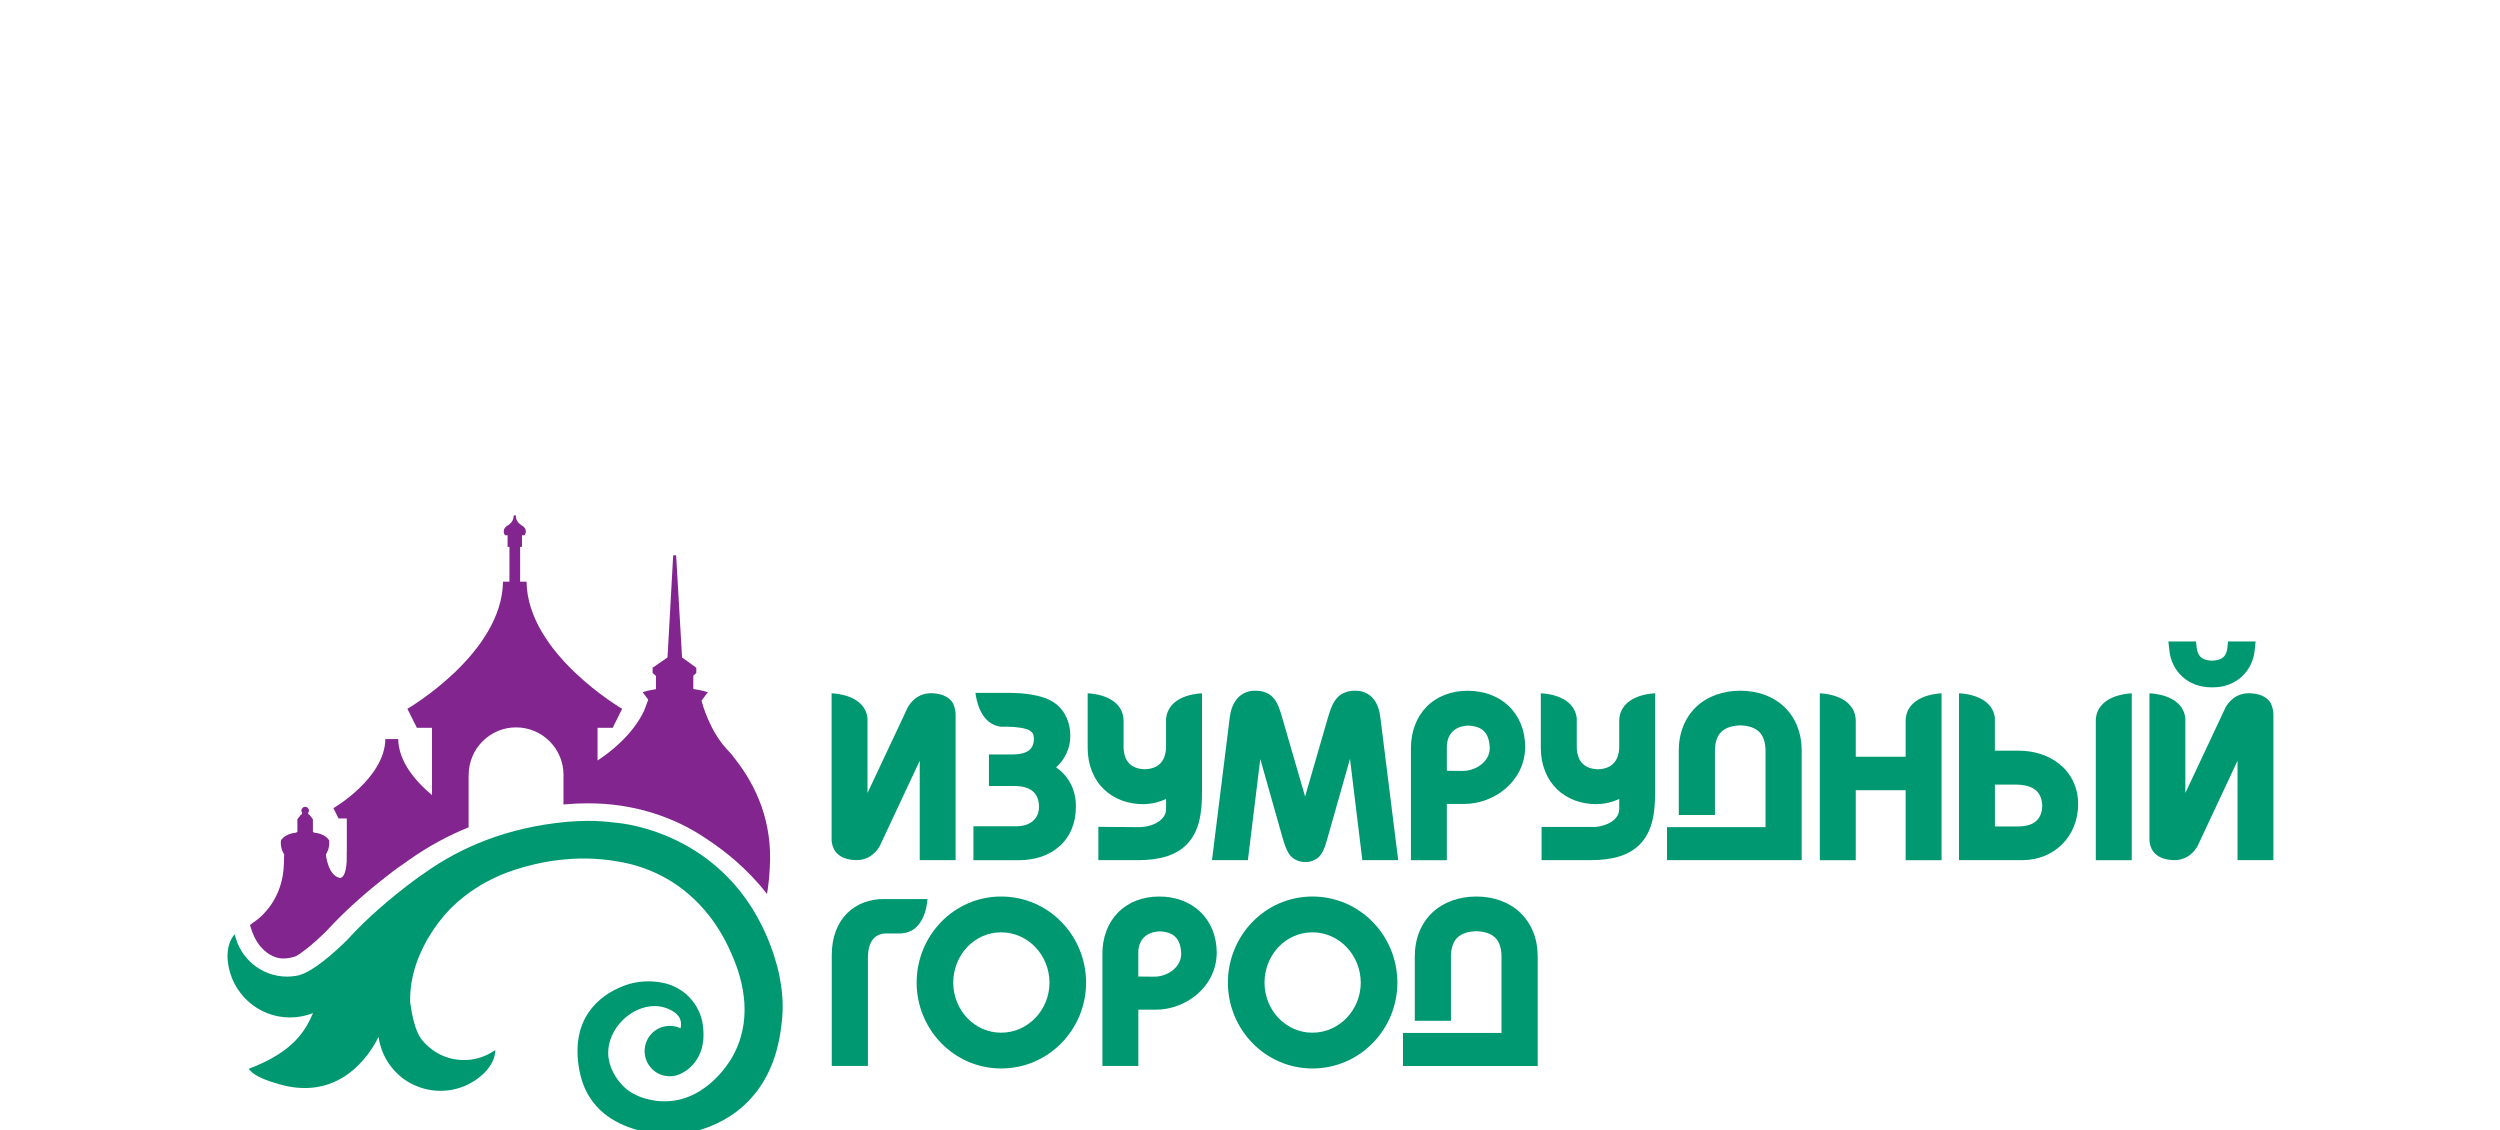 <?xml version="1.0" encoding="UTF-8"?> <svg xmlns="http://www.w3.org/2000/svg" width="230" height="104" viewBox="0 0 230 104" fill="none"><g clip-path="url(#clip0_1424_678)"><path d="M71.771 90.125C71.665 89.496 71.509 88.877 71.32 88.285L71.331 88.293C67.736 76.549 57.051 75.72 56.625 75.689C55.822 75.577 54.983 75.52 54.114 75.52H54.079C53.467 75.52 52.841 75.55 52.202 75.605C46.585 76.109 42.318 78.02 39.212 80.213C38.818 80.479 38.428 80.752 38.045 81.037C37.99 81.076 37.941 81.117 37.887 81.155C37.75 81.259 37.614 81.363 37.477 81.467C34.655 83.638 32.988 85.325 31.953 86.464C30.704 87.694 28.797 89.389 27.473 89.731C27.401 89.745 27.333 89.761 27.259 89.775C27.248 89.775 27.238 89.778 27.227 89.78C26.964 89.824 26.697 89.849 26.423 89.849C24.055 89.849 22.08 88.178 21.596 85.95C20.733 86.897 20.957 88.428 20.957 88.428C20.957 88.441 20.959 88.452 20.959 88.469C21.279 91.358 23.719 93.608 26.686 93.608C27.431 93.608 28.145 93.46 28.8 93.2C28.12 94.767 27.06 96.757 22.883 98.332C22.883 98.332 22.981 98.485 23.227 98.688C23.227 98.688 23.353 98.808 23.675 98.986C23.683 98.992 23.689 98.994 23.697 99H23.683C23.683 99 23.697 99.003 23.716 99.011C23.733 99.019 23.752 99.027 23.771 99.038C24.099 99.211 24.596 99.424 25.32 99.638C31.166 101.541 34.005 97.056 34.83 95.396C34.969 96.396 35.368 97.362 36.021 98.187C36.218 98.43 36.428 98.666 36.668 98.879C37.242 99.4 37.892 99.778 38.578 100.018C40.523 100.717 42.755 100.328 44.356 98.896C44.367 98.888 44.378 98.879 44.386 98.868C44.386 98.868 45.574 97.88 45.566 96.599C43.719 97.927 41.138 97.844 39.376 96.256C39.171 96.073 38.988 95.878 38.821 95.67C38.816 95.662 38.807 95.651 38.802 95.643C38.758 95.585 38.717 95.528 38.673 95.468C38.201 94.756 37.914 93.499 37.736 92.228C37.594 87.127 41.64 83.398 41.64 83.398C42.957 82.144 44.378 81.254 45.801 80.621L45.815 80.61C45.815 80.61 46.328 80.366 47.214 80.071C47.257 80.057 47.301 80.04 47.345 80.027C49.29 79.386 52.869 78.54 56.811 79.255C57.909 79.424 59.365 79.797 60.901 80.599C60.909 80.602 60.922 80.607 60.931 80.613C62.237 81.3 63.594 82.297 64.837 83.748C64.837 83.748 64.856 83.767 64.889 83.811C65.788 84.871 66.608 86.152 67.272 87.697C68.479 90.366 69.293 94.005 67.277 97.409C67.124 97.636 64.753 101.76 60.461 101.284C60.417 101.278 60.376 101.275 60.335 101.267C59.996 101.223 59.647 101.152 59.286 101.045C58.447 100.788 57.909 100.421 57.66 100.218C57.606 100.175 57.554 100.125 57.499 100.079C56.617 99.271 55.967 98.077 55.953 96.902C55.953 96.889 55.953 96.878 55.953 96.867C55.953 94.635 58.024 92.557 60.25 92.557C60.453 92.557 60.655 92.579 60.852 92.617H60.849C60.849 92.617 62.168 92.877 62.548 93.701C62.578 93.77 62.603 93.841 62.619 93.915C62.63 93.959 62.638 94.005 62.644 94.052C62.666 94.219 62.657 94.402 62.614 94.605C62.313 94.46 61.977 94.38 61.619 94.38C60.343 94.38 59.305 95.418 59.305 96.7C59.305 97.981 60.343 99.019 61.619 99.019C62.078 99.019 62.507 98.882 62.868 98.652C62.868 98.652 65.01 97.644 64.695 94.594C64.55 92.664 63.223 91.073 61.436 90.533C61.436 90.533 59.343 89.816 57.09 90.818C55.319 91.566 52.377 93.573 53.309 98.504C54.511 104.846 62.081 104.359 62.081 104.359C62.619 104.337 63.182 104.265 63.761 104.123C66.19 103.556 71.129 101.511 71.9 94.211C72.104 92.727 71.992 91.322 71.768 90.128" fill="#009870"></path><path d="M126.38 64.326C125.997 63.819 125.339 63.532 124.694 63.546C124.071 63.526 123.394 63.745 122.979 64.244C122.572 64.728 122.399 65.276 122.184 65.972L120.069 73.28L117.93 65.914C117.714 65.194 117.547 64.654 117.127 64.178C116.687 63.685 116.023 63.532 115.438 63.546C114.775 63.532 114.133 63.855 113.764 64.345C113.381 64.83 113.209 65.416 113.133 66.043L111.504 79.131H114.805L115.947 69.832L117.979 77.012C118.173 77.65 118.301 78.124 118.607 78.576C118.905 79.052 119.564 79.331 120.091 79.301C120.118 79.301 120.148 79.304 120.178 79.304C120.662 79.304 121.268 79.038 121.544 78.584C121.848 78.135 121.968 77.669 122.156 77.015L124.2 69.813L125.334 79.131H128.634L127.003 66.084C126.926 65.427 126.768 64.824 126.38 64.323" fill="#009870"></path><path d="M135.04 63.548C133.507 63.546 132.163 64.074 131.232 65.038C130.297 65.996 129.803 67.344 129.806 68.841V79.137H133.109V73.962H134.742C137.406 73.956 140.28 71.933 140.318 68.734C140.321 67.185 139.753 65.848 138.786 64.937C137.816 64.022 136.485 63.551 135.04 63.551M136.305 70.309C135.838 70.698 135.174 70.93 134.573 70.925L133.109 70.914V68.671C133.139 67.535 133.841 66.788 135.103 66.757C136.346 66.818 136.996 67.379 137.059 68.803C137.054 69.427 136.775 69.92 136.305 70.312V70.309Z" fill="#009870"></path><path d="M97.159 70.599C97.984 69.863 98.459 68.825 98.465 67.773C98.489 66.333 97.853 65.153 96.815 64.537C95.793 63.918 94.187 63.748 92.782 63.743H89.744V63.748C89.802 64.288 90.184 66.692 92.14 66.862H92.741C93.493 66.856 94.411 67.004 94.714 67.193C95.006 67.401 95.099 67.527 95.118 67.943C95.113 68.458 94.973 68.756 94.725 68.984C94.468 69.211 93.998 69.408 93.187 69.408H90.982V72.313H93.359C94.167 72.316 94.717 72.527 95.05 72.828C95.378 73.129 95.58 73.548 95.588 74.249C95.577 75.336 94.785 75.98 93.616 76.015H89.556V79.137H93.736C95.195 79.137 96.511 78.715 97.473 77.858C98.443 76.998 98.989 75.714 98.981 74.233C99.014 72.732 98.336 71.393 97.162 70.602" fill="#009870"></path><path d="M107.275 66.13V68.775C107.232 70.068 106.54 70.731 105.322 70.772C104.079 70.728 103.418 70.076 103.369 68.775V66.199C103.227 64.019 100.579 63.806 100.066 63.784V68.775C100.06 70.38 100.623 71.725 101.574 72.628C102.519 73.532 103.803 73.981 105.153 73.981C105.877 73.975 106.62 73.822 107.278 73.499V74.422C107.27 74.92 107.046 75.268 106.579 75.596C106.117 75.911 105.423 76.1 104.77 76.097L101.049 76.07V79.134H104.732C106.59 79.129 108.144 78.74 109.182 77.686C110.354 76.489 110.578 74.778 110.584 72.946V63.784C110.078 63.803 107.475 64.011 107.281 66.13" fill="#009870"></path><path d="M164.141 65.024C163.114 64.049 161.685 63.546 160.109 63.546C158.532 63.546 157.093 64.047 156.06 65.024C155.027 65.999 154.443 67.423 154.448 69.077V74.98H157.776V68.948C157.836 67.486 158.535 66.799 160.111 66.733C161.66 66.799 162.371 67.489 162.428 68.948V76.097H153.366V79.134H165.756V69.077C165.761 67.423 165.176 66.002 164.146 65.024" fill="#009870"></path><path d="M189.48 70.303C188.452 69.471 187.114 69.063 185.737 69.063H183.529V66.04C183.27 63.986 180.688 63.8 180.227 63.784V79.134H186.048C187.491 79.134 188.794 78.597 189.72 77.672C190.652 76.741 191.19 75.432 191.187 73.97C191.195 72.423 190.512 71.13 189.48 70.303ZM187.403 75.462C187.092 75.777 186.589 76.029 185.677 76.034H183.532V72.185H185.57C187.382 72.239 187.827 73.102 187.887 74.079C187.887 74.679 187.715 75.142 187.406 75.462H187.403Z" fill="#009870"></path><path d="M175.32 66.229V69.622H170.73V66.297C170.665 64.033 167.963 63.808 167.425 63.786V79.137H170.73V72.699H175.32V79.137H178.623V63.786C178.096 63.808 175.44 64.028 175.32 66.229Z" fill="#009870"></path><path d="M192.815 66.185V79.137H196.121V63.786C195.61 63.808 192.968 64.019 192.815 66.188" fill="#009870"></path><path d="M85.862 63.781C84.409 63.685 83.721 64.704 83.513 65.079L79.811 72.957V66.089C79.59 64 76.997 63.803 76.508 63.784V77.201C76.508 77.258 76.508 77.316 76.514 77.374C76.56 77.812 76.757 79.005 78.593 79.126C80.098 79.227 80.784 78.129 80.959 77.79L84.614 69.989V79.131H87.917V65.805C87.917 65.397 87.829 65 87.649 64.654C87.384 64.244 86.873 63.849 85.862 63.781Z" fill="#009870"></path><path d="M207.101 63.781C205.647 63.685 204.959 64.704 204.754 65.079L201.052 72.957V66.089C200.831 64 198.238 63.803 197.749 63.784V77.201C197.749 77.258 197.749 77.316 197.755 77.374C197.798 77.812 197.995 79.005 199.834 79.126C201.339 79.227 202.025 78.129 202.2 77.79L205.852 69.989V79.131H209.155V65.805C209.155 65.397 209.068 65 208.89 64.654C208.625 64.244 208.114 63.849 207.103 63.781" fill="#009870"></path><path d="M148.968 66.245V68.776C148.924 70.068 148.233 70.733 147.014 70.774C145.771 70.731 145.113 70.082 145.061 68.776V66.109C144.853 64.003 142.253 63.803 141.755 63.784V68.776C141.75 70.38 142.315 71.725 143.263 72.628C144.209 73.532 145.495 73.981 146.845 73.981C147.566 73.975 148.309 73.822 148.968 73.499V74.419C148.962 74.917 148.733 75.265 148.268 75.594C147.891 75.851 147.361 76.021 146.826 76.076H141.826V79.109V79.131H146.416C148.277 79.126 149.828 78.737 150.866 77.683C152.038 76.486 152.265 74.775 152.273 72.943V63.781C151.749 63.803 149.077 64.025 148.97 66.243" fill="#009870"></path><path d="M203.486 63.236H203.582C205.784 63.236 207.267 61.689 207.437 59.786L207.464 59.529L207.516 59.014H204.978L204.937 59.435L204.915 59.646C204.8 60.421 204.44 60.733 203.508 60.785C202.582 60.733 202.232 60.419 202.099 59.633L202.077 59.427L202.03 59.014H199.49L199.577 59.791C199.746 61.7 201.254 63.255 203.489 63.236" fill="#009870"></path><path d="M25.128 87.973C25.413 88.105 25.708 88.17 26 88.181C26.434 88.195 26.866 88.102 27.251 87.962C27.732 87.672 28.628 87.034 30.035 85.654C31.652 83.885 33.556 82.165 35.865 80.391L35.996 80.287C36.097 80.21 36.198 80.134 36.288 80.065L36.354 80.019L36.45 79.947L36.471 79.931C36.895 79.622 37.307 79.331 37.703 79.063C39.389 77.877 41.198 76.894 43.113 76.111V71.295H43.118C43.118 68.88 45.072 66.919 47.481 66.919C49.891 66.919 51.844 68.88 51.844 71.295C51.844 71.328 51.839 71.36 51.839 71.396V74.014C51.88 74.014 51.918 74.005 51.962 74.003C52.683 73.937 53.393 73.904 54.076 73.904H54.112C58.141 73.904 61.939 75.06 65.102 77.242C66.722 78.313 68.799 79.964 70.563 82.245C70.569 82.217 70.574 82.195 70.577 82.163C70.681 81.544 70.771 80.785 70.817 79.895C71.099 75.635 69.58 72.3 67.618 69.813C67.34 69.413 67.154 69.233 67.154 69.233V69.227C67.05 69.123 66.946 69.016 66.845 68.904C66.832 68.891 66.815 68.874 66.802 68.855C66.05 68.014 65.509 67.018 65.143 66.177C64.952 65.736 64.81 65.339 64.706 65.03C64.638 64.8 64.575 64.592 64.54 64.463L65.119 63.685C65.119 63.685 64.63 63.507 63.783 63.389V62.166L64.061 61.916V61.434L62.75 60.484L62.204 51.09H61.933L61.411 60.484L60.04 61.434V61.916L60.349 62.19V63.403C59.57 63.518 59.125 63.682 59.125 63.682L59.638 64.373L59.27 65.361C58.201 67.658 56.008 69.293 54.975 69.967V66.955H56.368L57.237 65.21C57.237 65.21 48.53 60.148 48.443 53.516H47.853V50.312H48.022V49.244H48.254C48.331 49.143 48.374 49.025 48.374 48.902C48.374 48.888 48.374 48.877 48.374 48.863C48.374 48.858 48.374 48.852 48.374 48.847C48.374 48.841 48.372 48.83 48.372 48.822C48.372 48.819 48.369 48.814 48.369 48.809C48.369 48.798 48.366 48.789 48.364 48.781C48.364 48.776 48.364 48.773 48.358 48.767C48.358 48.757 48.353 48.748 48.353 48.737C48.35 48.735 48.35 48.732 48.347 48.729C48.342 48.715 48.336 48.705 48.334 48.691C48.334 48.685 48.334 48.685 48.331 48.683C48.325 48.672 48.323 48.663 48.317 48.655C48.317 48.647 48.312 48.644 48.309 48.639C48.306 48.633 48.301 48.628 48.295 48.617C48.295 48.614 48.29 48.606 48.287 48.603C48.282 48.598 48.276 48.59 48.273 48.581C48.271 48.578 48.268 48.573 48.263 48.568C48.26 48.559 48.252 48.551 48.243 48.543C48.243 48.543 48.238 48.538 48.238 48.535C48.227 48.524 48.221 48.51 48.211 48.502C48.205 48.496 48.202 48.496 48.2 48.488C48.194 48.483 48.186 48.474 48.181 48.469C48.175 48.464 48.17 48.458 48.167 48.453C48.159 48.447 48.153 48.444 48.148 48.436C48.142 48.433 48.14 48.428 48.131 48.425C48.126 48.42 48.118 48.414 48.112 48.409C48.107 48.409 48.101 48.401 48.096 48.398C48.085 48.392 48.077 48.387 48.069 48.379C48.063 48.373 48.055 48.368 48.044 48.362C48.036 48.359 48.028 48.354 48.019 48.349C48.011 48.346 48.006 48.34 48 48.335C47.995 48.332 47.984 48.329 47.978 48.324C47.976 48.324 47.973 48.318 47.968 48.318C47.968 48.316 47.962 48.316 47.959 48.316H47.956C47.446 47.971 47.462 47.563 47.457 47.434L47.399 47.412H47.312L47.254 47.434C47.249 47.563 47.268 47.971 46.755 48.316H46.752C46.752 48.316 46.746 48.316 46.744 48.321C46.738 48.321 46.738 48.327 46.735 48.327C46.73 48.332 46.722 48.335 46.716 48.338C46.711 48.343 46.703 48.349 46.697 48.351C46.689 48.357 46.681 48.362 46.672 48.365C46.664 48.373 46.653 48.379 46.645 48.381C46.637 48.39 46.629 48.395 46.621 48.401C46.615 48.403 46.61 48.409 46.604 48.411C46.599 48.42 46.591 48.425 46.582 48.428C46.58 48.431 46.574 48.436 46.569 48.439C46.563 48.447 46.558 48.45 46.55 48.455C46.544 48.461 46.541 48.464 46.533 48.472C46.528 48.477 46.522 48.485 46.514 48.491C46.509 48.494 46.506 48.499 46.503 48.505C46.492 48.513 46.484 48.526 46.476 48.538C46.476 48.538 46.47 48.543 46.468 48.546C46.462 48.554 46.457 48.562 46.451 48.57C46.446 48.573 46.443 48.578 46.44 48.584C46.438 48.592 46.432 48.598 46.427 48.603C46.424 48.606 46.421 48.614 46.419 48.617C46.413 48.625 46.41 48.633 46.405 48.639C46.402 48.644 46.402 48.647 46.399 48.655C46.394 48.663 46.388 48.672 46.386 48.683C46.386 48.685 46.383 48.685 46.383 48.691C46.375 48.705 46.375 48.715 46.367 48.729C46.367 48.729 46.367 48.735 46.367 48.737C46.367 48.748 46.361 48.757 46.356 48.767C46.356 48.773 46.356 48.778 46.356 48.781C46.356 48.789 46.353 48.798 46.35 48.809C46.35 48.811 46.35 48.817 46.35 48.822C46.35 48.833 46.35 48.841 46.347 48.847C46.347 48.852 46.345 48.858 46.345 48.863C46.345 48.877 46.345 48.891 46.345 48.902C46.345 49.025 46.388 49.143 46.465 49.244H46.697V50.312H46.867V53.516H46.276C46.189 60.148 37.48 65.21 37.48 65.21L38.351 66.955H39.744V73.148C38.378 72.012 36.665 70.156 36.635 67.995H35.452C35.406 71.601 30.674 74.35 30.674 74.35L31.147 75.298H31.906V78.381H31.898V79.219C31.827 80.61 31.442 80.774 31.264 80.772C30.15 80.533 29.98 78.603 29.98 78.603H29.986C29.986 78.603 30.366 78.072 30.286 77.327C30.286 77.327 30.068 76.87 29.317 76.678L29.311 76.672L29.281 76.667C29.174 76.642 29.057 76.621 28.931 76.61C28.882 76.599 28.787 76.555 28.787 76.495V75.509C28.787 75.331 28.822 75.427 28.718 75.287C28.658 75.205 28.601 75.128 28.541 75.049C28.519 75.021 28.5 74.994 28.48 74.969C28.41 74.95 28.319 74.882 28.352 74.8C28.358 74.786 28.36 74.769 28.366 74.756C28.398 74.701 28.423 74.644 28.423 74.575C28.423 74.383 28.267 74.227 28.076 74.227C27.885 74.227 27.727 74.386 27.727 74.575C27.727 74.635 27.748 74.693 27.776 74.739C27.778 74.758 27.784 74.78 27.792 74.8C27.822 74.885 27.735 74.953 27.661 74.969C27.642 74.994 27.62 75.021 27.604 75.049C27.543 75.128 27.486 75.205 27.426 75.287C27.319 75.427 27.36 75.334 27.36 75.509V76.495C27.36 76.549 27.276 76.59 27.224 76.607C27.09 76.621 26.973 76.64 26.86 76.667L26.814 76.675L26.806 76.683C26.06 76.878 25.844 77.33 25.844 77.33C25.765 78.075 26.142 78.606 26.142 78.606C26.142 78.606 26.131 78.997 26.115 79.512C26.035 82.184 24.648 83.77 23.833 84.476C23.62 84.654 23.003 85.095 23.003 85.095C23.492 86.957 24.473 87.691 25.139 87.979" fill="#82258F"></path><path d="M85.332 82.713H81.289C80.071 82.707 78.86 83.11 77.956 84C77.052 84.884 76.514 86.226 76.522 87.899V98.063H79.847V87.962C79.901 86.601 80.48 85.898 81.521 85.876H82.901C84.936 85.763 85.272 83.469 85.33 82.713" fill="#009870"></path><path d="M139.854 83.959C138.827 82.984 137.401 82.48 135.824 82.48C134.248 82.48 132.806 82.981 131.773 83.959C130.74 84.934 130.156 86.358 130.161 88.011V93.915H133.489V87.883C133.549 86.421 134.248 85.733 135.824 85.668C137.373 85.733 138.084 86.421 138.138 87.883V95.032H129.076V98.072H141.469V88.014C141.474 86.36 140.889 84.939 139.857 83.962" fill="#009870"></path><path d="M92.105 82.48C87.756 82.48 84.338 86.07 84.33 90.402C84.338 94.709 87.756 98.293 92.105 98.299C96.471 98.299 99.913 94.715 99.921 90.402C99.913 86.065 96.471 82.48 92.105 82.48ZM92.105 95.008C89.627 95.008 87.704 92.91 87.698 90.405C87.707 87.866 89.627 85.777 92.105 85.774C94.586 85.777 96.55 87.88 96.553 90.405C96.553 92.899 94.586 95.008 92.105 95.008Z" fill="#009870"></path><path d="M106.655 82.48C105.12 82.475 103.776 83.006 102.844 83.967C101.91 84.923 101.415 86.273 101.421 87.77V98.063H104.727V92.891H106.358C109.024 92.888 111.901 90.865 111.939 87.664C111.942 86.114 111.373 84.775 110.401 83.866C109.434 82.951 108.103 82.48 106.658 82.48M107.92 89.244C107.45 89.63 106.789 89.862 106.183 89.854L104.721 89.841V87.601C104.751 86.464 105.453 85.717 106.715 85.687C107.956 85.747 108.611 86.308 108.672 87.729C108.669 88.356 108.387 88.849 107.92 89.244Z" fill="#009870"></path><path d="M120.741 82.48C116.392 82.48 112.974 86.07 112.966 90.402C112.974 94.709 116.392 98.293 120.741 98.299C125.107 98.299 128.552 94.715 128.56 90.402C128.552 86.065 125.11 82.48 120.741 82.48ZM120.741 95.008C118.263 95.008 116.34 92.91 116.335 90.405C116.34 87.866 118.263 85.777 120.741 85.774C123.222 85.777 125.183 87.88 125.189 90.405C125.189 92.899 123.225 95.008 120.741 95.008Z" fill="#009870"></path></g><defs><clipPath id="clip0_1424_678"><rect width="230" height="104" fill="white"></rect></clipPath></defs></svg> 
